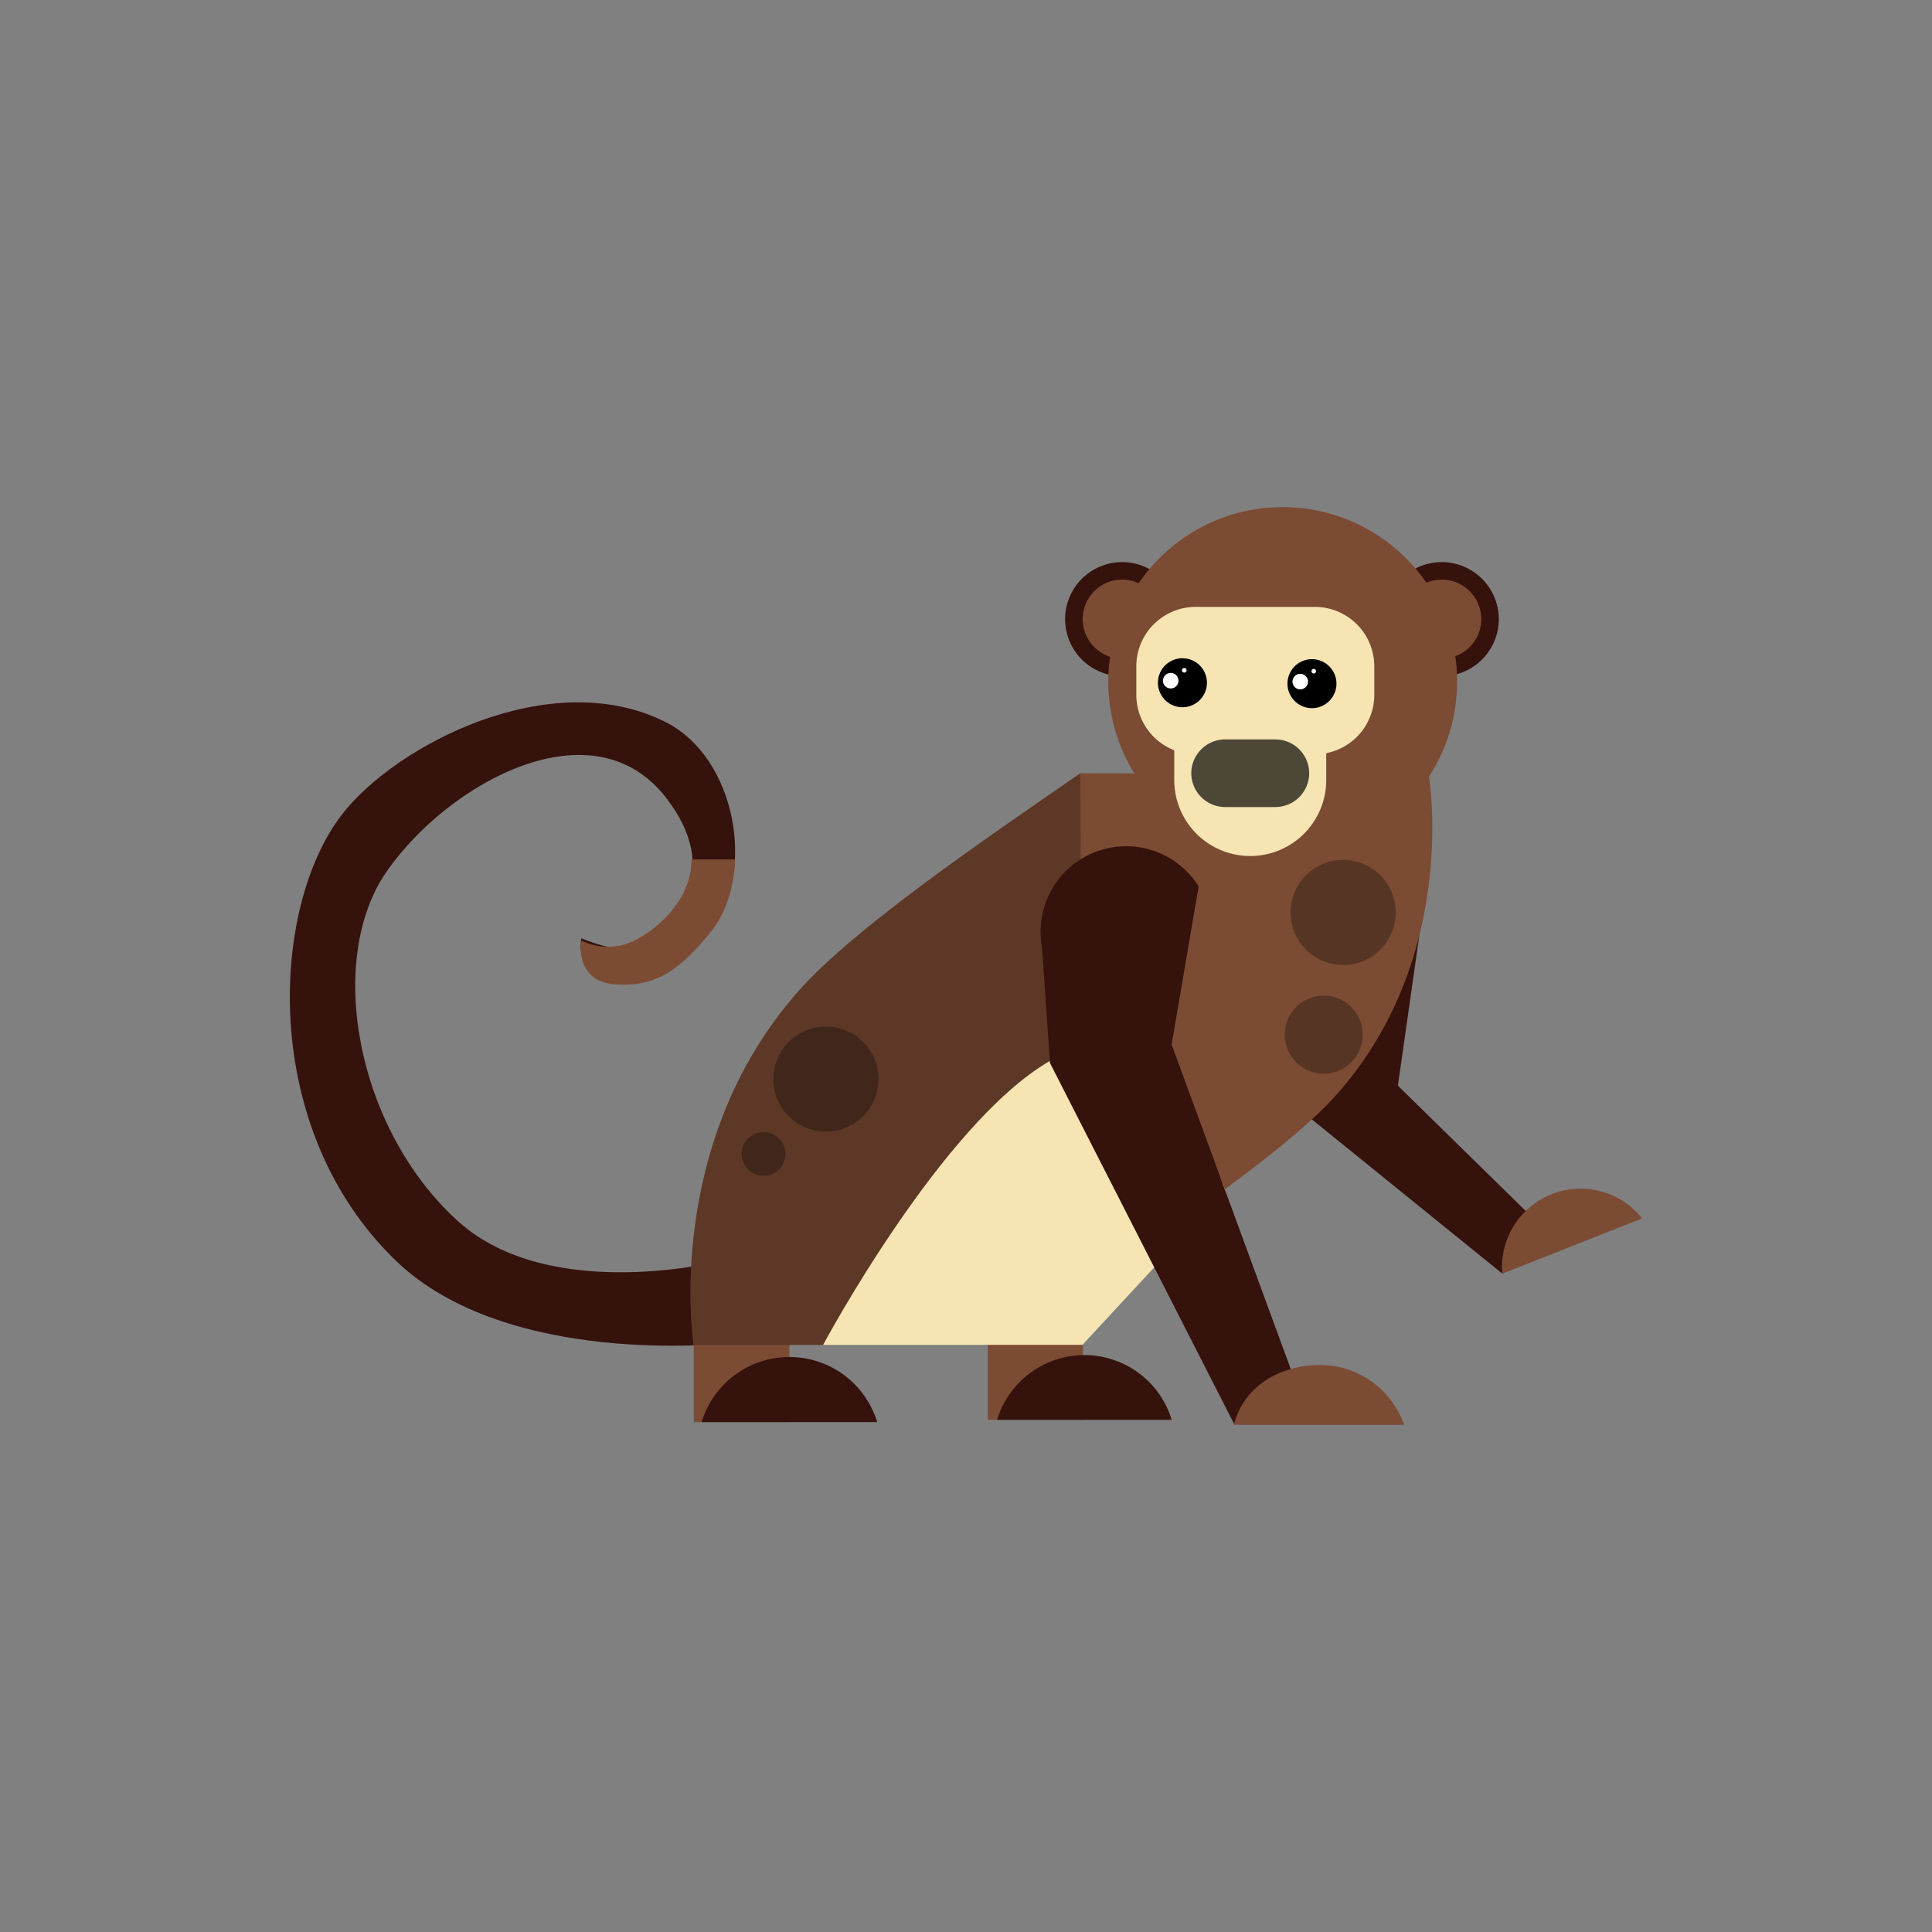 <svg data-bbox="30.004 52.5 139.991 95" viewBox="0 0 200 200" height="200" width="200" xmlns="http://www.w3.org/2000/svg" data-type="color">
    <rect x="0" y="0" width="200" height="200" fill="#808080" stroke="none"/>
    <g>
        <path fill="#35120C" d="M155.153 64.095a5.905 5.905 0 1 1-11.81 0 5.905 5.905 0 0 1 11.81 0z" data-color="1"/>
        <path fill="#7C4B33" d="M112.1 134.58v12.399h-9.844V134.58h9.844z" data-color="2"/>
        <path d="M74.785 130.503s-17.841 4.576-27.406-4.115c-10.515-9.552-13.715-27.086-7.314-36.229 6.4-9.143 21.33-17.398 28.915-7.543 5.806 7.543 1.039 12.776-2.361 15.189-1.864 1.323-6.44-.675-6.44-.675s-.914 4.572 4.114 4.572c2.916 0 5.436-.653 9.292-5.485 4.693-5.882 2.652-17.801-4.72-21.487-11.885-5.943-27.928 2.411-33.477 9.6-7.409 9.6-8.582 32.506 5.59 46.173 11.507 11.097 34.212 8.553 34.212 8.553l-.405-8.553z" fill="#35120C" data-color="1"/>
        <path d="M71.58 88.964c.031 4.02-3.316 7.107-5.902 8.402-2.896 1.45-5.486 0-5.486 0s-.915 4.571 4.114 4.571c2.915 0 5.436-.653 9.292-5.486 1.587-1.989 2.403-4.669 2.504-7.487H71.58z" fill="#7C4B33" data-color="2"/>
        <path fill="#35120C" d="M133.593 96.057v18.033l21.94 17.766 4.853-4.101-15.677-15.367 2.329-16.331h-13.445z" data-color="1"/>
        <path d="M169.995 126.13a8.14 8.14 0 0 0-14.488 5.725l14.488-5.725z" fill="#7C4B33" data-color="2"/>
        <path fill="#35120C" d="M122.07 64.095a5.905 5.905 0 1 1-11.81 0 5.905 5.905 0 0 1 11.81 0z" data-color="1"/>
        <path d="M150.65 67.93c.13.86.19 1.74.19 2.63 0 3.62-1.07 7-2.91 9.83.3 2.03 2.48 19.42-9.61 32.97-5.26 5.89-17.67 14.13-26.7 20.32l.197-53.623.019-.013 5.594.016c-1.71-2.76-2.7-6.02-2.7-9.5 0-.87.06-1.73.19-2.57a4.099 4.099 0 0 1-2.84-3.9c0-2.25 1.83-4.09 4.08-4.09.61 0 1.19.13 1.71.38 3.25-4.76 8.71-7.88 14.91-7.88 6.18 0 11.62 3.1 14.88 7.82.49-.2 1.02-.32 1.59-.32 2.26 0 4.09 1.84 4.09 4.09a4.08 4.08 0 0 1-2.69 3.84z" fill="#7C4B33" data-color="2"/>
        <path fill="#7C4B33" d="M81.719 134.751v12.467h-9.898v-12.467h9.898z" data-color="2"/>
        <path d="M111.836 80.044c-9.939 6.867-23.388 16.015-29.167 22.539-14.131 15.955-10.866 36.639-10.866 36.639h13.404l8.438-2 8.438 2h9.953l-.2-59.178z" fill="#7C4B33" data-color="2"/>
        <path d="M111.836 80.044c-9.939 6.867-23.388 16.015-29.167 22.539-14.131 15.955-10.866 36.639-10.866 36.639h13.404l8.438-2 8.438 2h9.953l-.2-59.178z" opacity=".25"/>
        <path d="M90.805 147.218a9.495 9.495 0 0 0-18.174 0h18.174z" fill="#35120C" data-color="1"/>
        <path d="M121.294 146.979a9.443 9.443 0 0 0-18.072 0h18.072z" fill="#35120C" data-color="1"/>
        <path d="M126.849 123.251s-6.96-19.899-18.178-13.414c-11.218 6.485-23.464 29.384-23.464 29.384h26.845l14.797-15.97z" fill="#F6E5B3" data-color="3"/>
        <path fill="#35120C" d="M107.734 96.057l.964 13.996 19.104 37.447 6.068-5.089-12.586-34.284 2.799-16.366-16.349 4.296z" data-color="1"/>
        <path d="M145.347 147.5c-1.292-3.737-4.911-6.354-9.067-6.191-4.155.162-7.559 2.364-8.556 6.191h17.623z" fill="#7C4B33" data-color="2"/>
        <path opacity=".3" d="M90.931 111.406a5.442 5.442 0 1 1-10.874.436 5.442 5.442 0 0 1 10.874-.436z"/>
        <path opacity=".3" d="M144.477 94.154a5.442 5.442 0 1 1-10.874.436 5.442 5.442 0 0 1 10.874-.436z"/>
        <path opacity=".3" d="M81.309 119.366a2.268 2.268 0 1 1-4.533.184 2.268 2.268 0 0 1 4.533-.184z"/>
        <path opacity=".3" d="M141.064 106.907a4.037 4.037 0 1 1-8.067.329 4.037 4.037 0 0 1 8.067-.33z"/>
        <path d="M111.884 88.948a8.852 8.852 0 0 0-2.812 12.199l15.012-9.387a8.855 8.855 0 0 0-12.2-2.812z" fill="#35120C" data-color="1"/>
        <path d="M137.29 80.75a7.866 7.866 0 0 1-15.732 0v-3.385a7.866 7.866 0 0 1 15.732 0v3.385z" fill="#F6E5B3" data-color="3"/>
        <path d="M142.264 71.93a6.152 6.152 0 0 1-6.152 6.152h-12.328a6.153 6.153 0 0 1-6.152-6.152v-2.953a6.153 6.153 0 0 1 6.152-6.152h12.328a6.152 6.152 0 0 1 6.152 6.152v2.953z" fill="#F6E5B3" data-color="3"/>
        <path d="M124.942 70.678a2.536 2.536 0 1 1-5.072 0 2.536 2.536 0 0 1 5.072 0z"/>
        <path fill="#FFFFFF" d="M121.996 70.465a.803.803 0 1 1-1.606 0 .803.803 0 0 1 1.606 0z" data-color="4"/>
        <path fill="#FFFFFF" d="M122.834 69.388a.238.238 0 1 1-.476 0 .238.238 0 0 1 .476 0z" data-color="4"/>
        <path d="M138.35 70.773a2.536 2.536 0 1 1-5.072 0 2.536 2.536 0 0 1 5.072 0z"/>
        <path fill="#FFFFFF" d="M135.405 70.559a.803.803 0 1 1-1.606 0 .803.803 0 0 1 1.606 0z" data-color="4"/>
        <path fill="#FFFFFF" d="M136.242 69.483a.238.238 0 1 1-.476 0 .238.238 0 0 1 .476 0z" data-color="4"/>
        <path d="M132.027 83.544h-5.206a3.51 3.51 0 0 1-3.5-3.5 3.51 3.51 0 0 1 3.5-3.5h5.206a3.51 3.51 0 0 1 3.5 3.5 3.509 3.509 0 0 1-3.5 3.5z" opacity=".69"/>
    </g>
</svg>
